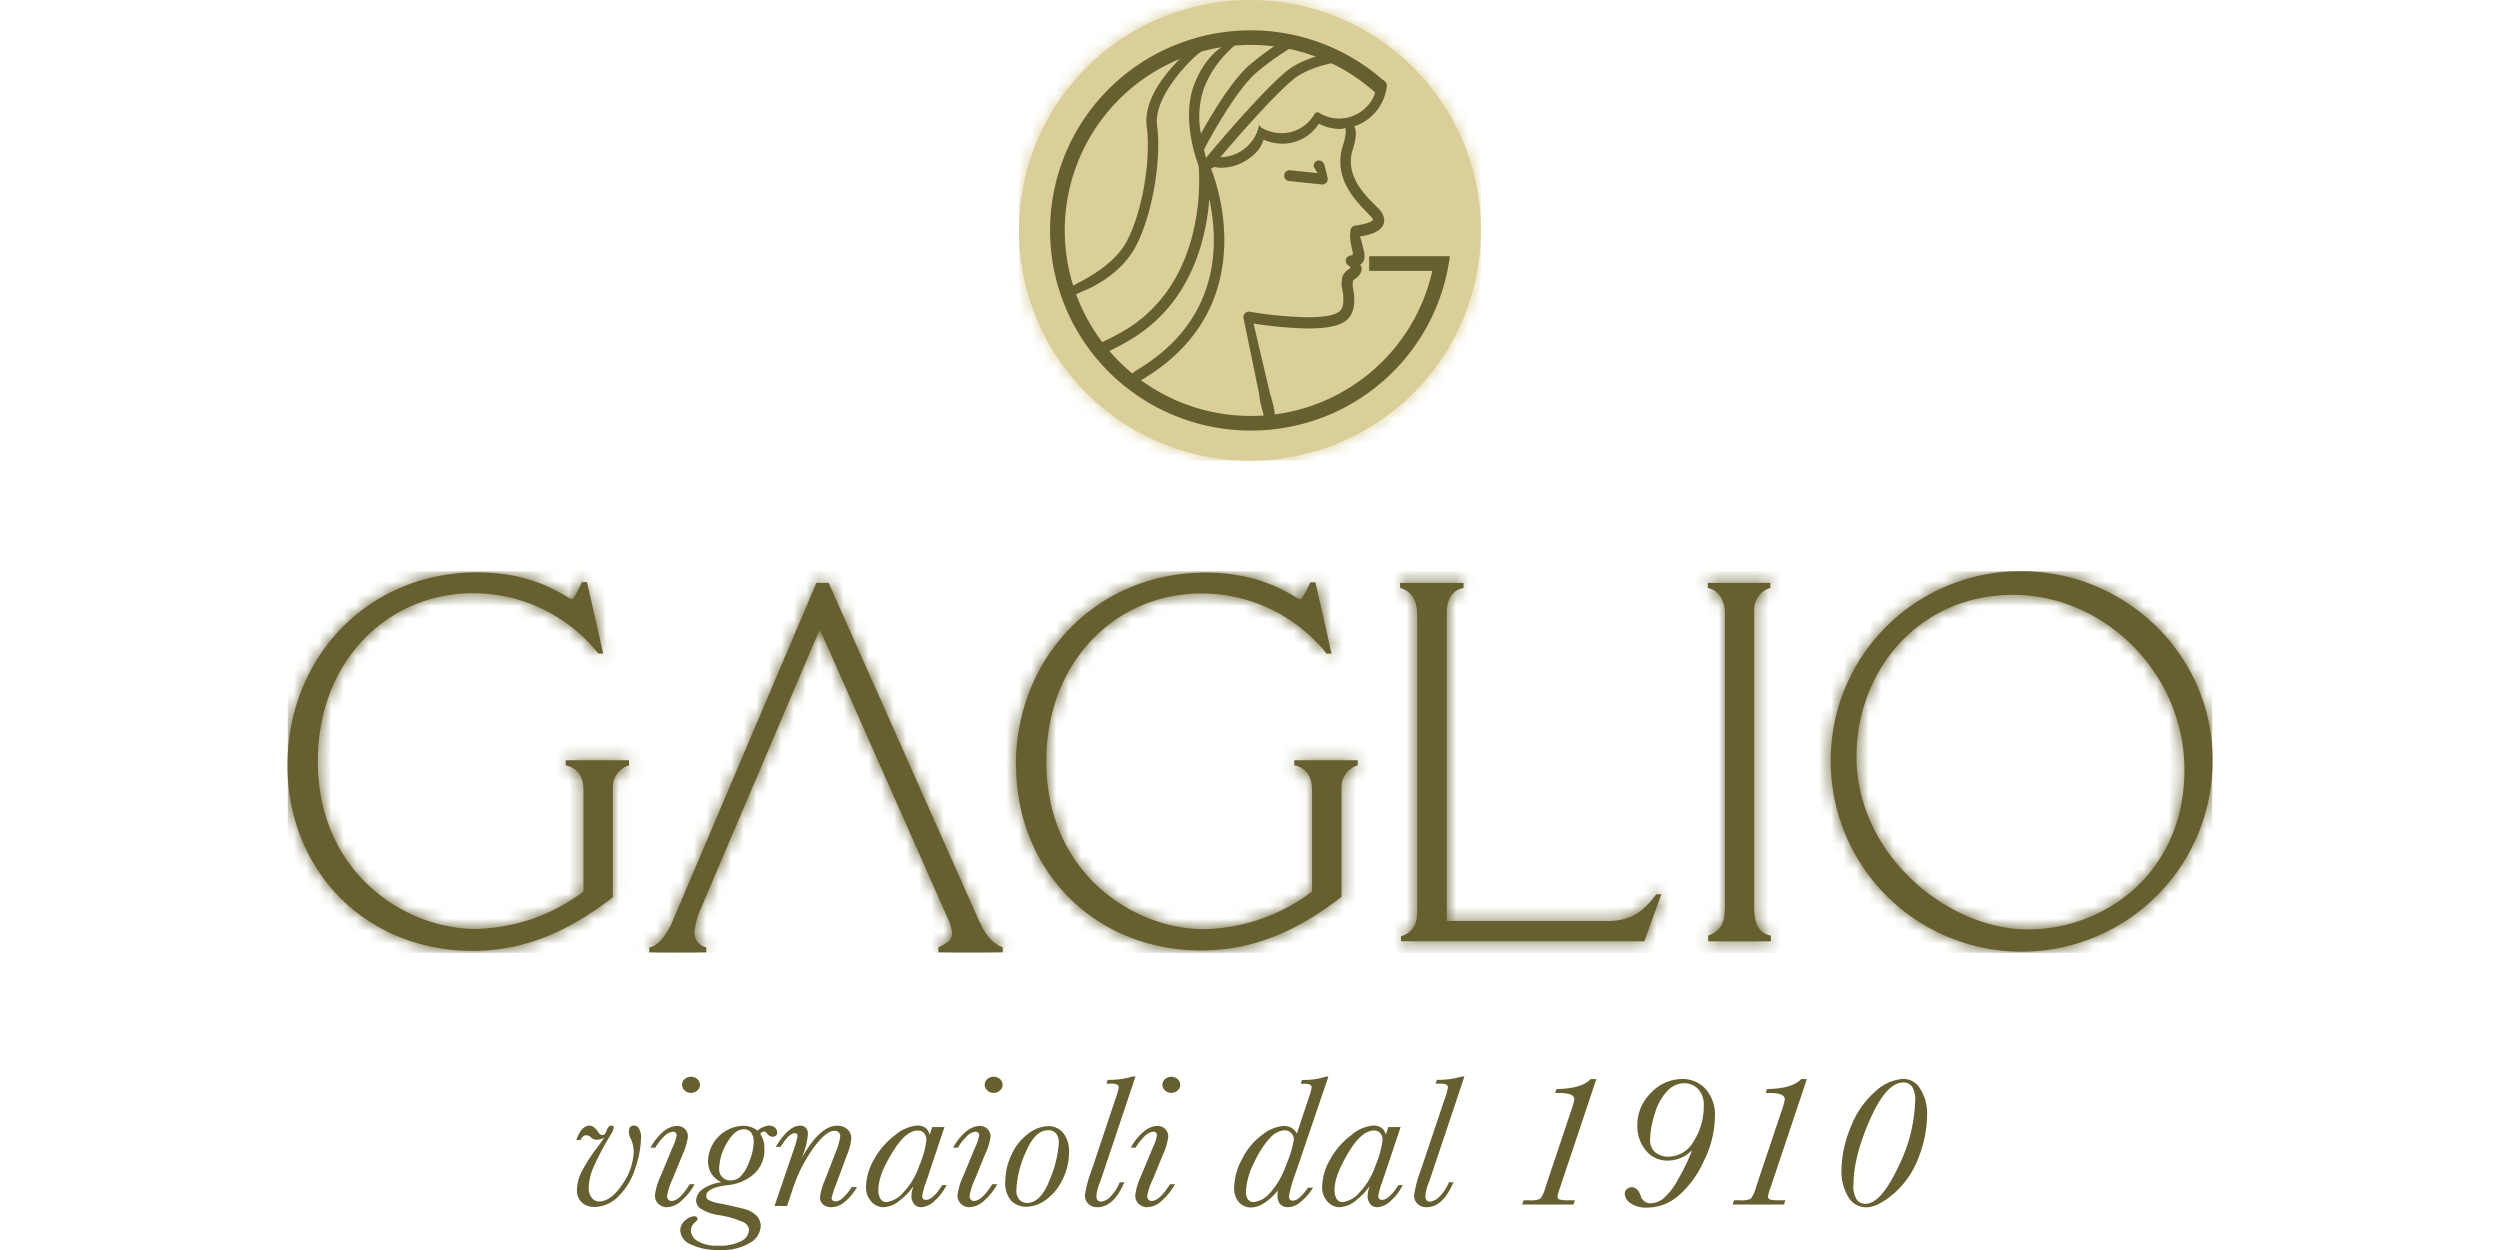 <svg xmlns="http://www.w3.org/2000/svg" width="200" height="100" fill="none"><g clip-path="url(#a)"><path fill="#666030" d="M65.311 46.63 53.846 73.596c-.324.85-1.1 2.1-1.901 2.187v.405h4.558v-.405a1.16 1.16 0 0 1-.939-1.21 5.6 5.6 0 0 1 .53-1.946l9.49-22.28 10.167 22.958c.217.418.358.87.415 1.337 0 .527-.37.805-1.094 1.132v.405h5.142v-.405c-.97-.327-1.5-1.25-1.942-2.223l-11.98-26.92zm46.697 0v.405c.889.241 1.368.969 1.368 2.192v23.69c0 1.046-.365 1.697-1.299 1.983v.4h19.466l1.368-3.76h-.411c-.911 1.21-1.864 2.141-3.888 2.141h-12.87V49.013c0-.91.328-1.778 1.345-1.978v-.404zm24.618 0v.405c.812.16 1.368.969 1.368 1.978V72.39c0 1.573-.328 2.014-1.34 2.465v.454h5.014v-.454c-1.135-.278-1.335-1.174-1.335-2.433V48.85a1.823 1.823 0 0 1 1.294-1.819v-.405zM23 61.228c0 8.371 6.196 14.842 14.835 14.842 4.422 0 7.992-1.82 11.192-4.288v-8.776a1.815 1.815 0 0 1 1.294-1.778v-.405h-5.069v.405c1.099.245 1.427 1.05 1.427 2.023v8.072a14.8 14.8 0 0 1-8.64 2.992c-5.598 0-12.61-4.448-12.61-13.428 0-8.049 5.64-13.423 12.37-13.423a12.7 12.7 0 0 1 5.583 1.247 12.7 12.7 0 0 1 4.469 3.564h.405l-1.299-5.707h-.401c-.164.368-.652 1.364-.816 1.364-.32 0-2.672-2.142-7.532-2.142C29.279 45.79 23 52.747 23 61.195m58.286 0c0 8.371 6.209 14.842 14.839 14.842 4.422 0 7.992-1.819 11.192-4.288v-8.776a1.824 1.824 0 0 1 1.304-1.746v-.405h-5.074v.405c1.094.245 1.418 1.05 1.418 2.023v8.072a14.76 14.76 0 0 1-8.653 3.01c-5.599 0-12.605-4.447-12.605-13.428 0-8.048 5.634-13.423 12.359-13.423a12.73 12.73 0 0 1 10.057 4.81h.405l-1.294-5.706h-.411c-.159.368-.647 1.364-.807 1.364-.328 0-2.676-2.141-7.545-2.141-8.917 0-15.204 6.957-15.204 15.405m67.254-.69c0-6.872 4.982-12.937 12.527-12.937 7.381 0 13.709 6.366 13.709 13.991 0 8.185-6.291 12.777-12.532 12.777-6.41 0-13.704-5.979-13.704-13.832m-2.061.5a15.233 15.233 0 0 0 9.539 13.999 15.31 15.31 0 0 0 16.618-3.434 15.23 15.23 0 0 0 4.388-10.807c0-8.448-7.017-15.082-15.286-15.082a15.18 15.18 0 0 0-10.855 4.467 15.1 15.1 0 0 0-4.404 10.856"/><mask id="b" width="155" height="32" x="23" y="45" maskUnits="userSpaceOnUse" style="mask-type:luminance"><path fill="#fff" d="M65.311 46.63 53.846 73.596c-.324.85-1.1 2.1-1.901 2.187v.405h4.558v-.405a1.16 1.16 0 0 1-.939-1.21 5.6 5.6 0 0 1 .53-1.946l9.49-22.28 10.167 22.958c.217.418.358.87.415 1.337 0 .527-.37.805-1.094 1.132v.405h5.142v-.405c-.97-.327-1.5-1.25-1.942-2.223l-11.98-26.92zm46.697 0v.405c.889.241 1.368.969 1.368 2.192v23.69c0 1.046-.365 1.697-1.299 1.983v.4h19.466l1.368-3.76h-.411c-.911 1.21-1.864 2.141-3.888 2.141h-12.87V49.013c0-.91.328-1.778 1.345-1.978v-.404zm24.618 0v.405c.812.16 1.368.969 1.368 1.978V72.39c0 1.573-.328 2.014-1.34 2.465v.454h5.014v-.454c-1.135-.278-1.335-1.174-1.335-2.433V48.85a1.823 1.823 0 0 1 1.294-1.819v-.405zM23 61.228c0 8.371 6.196 14.842 14.835 14.842 4.422 0 7.992-1.82 11.192-4.288v-8.776a1.815 1.815 0 0 1 1.294-1.778v-.405h-5.069v.405c1.099.245 1.427 1.05 1.427 2.023v8.072a14.8 14.8 0 0 1-8.64 2.992c-5.598 0-12.61-4.448-12.61-13.428 0-8.049 5.64-13.423 12.37-13.423a12.7 12.7 0 0 1 5.583 1.247 12.7 12.7 0 0 1 4.469 3.564h.405l-1.299-5.707h-.401c-.164.368-.652 1.364-.816 1.364-.32 0-2.672-2.142-7.532-2.142C29.279 45.79 23 52.747 23 61.195m58.286 0c0 8.371 6.209 14.842 14.839 14.842 4.422 0 7.992-1.819 11.192-4.288v-8.776a1.824 1.824 0 0 1 1.304-1.746v-.405h-5.074v.405c1.094.245 1.418 1.05 1.418 2.023v8.072a14.76 14.76 0 0 1-8.653 3.01c-5.599 0-12.605-4.447-12.605-13.428 0-8.048 5.634-13.423 12.359-13.423a12.73 12.73 0 0 1 10.057 4.81h.405l-1.294-5.706h-.411c-.159.368-.647 1.364-.807 1.364-.328 0-2.676-2.141-7.545-2.141-8.917 0-15.204 6.957-15.204 15.405m67.254-.69c0-6.872 4.982-12.937 12.527-12.937 7.381 0 13.709 6.366 13.709 13.991 0 8.185-6.291 12.777-12.532 12.777-6.41 0-13.704-5.979-13.704-13.832m-2.061.5a15.233 15.233 0 0 0 9.539 13.999 15.31 15.31 0 0 0 16.618-3.434 15.23 15.23 0 0 0 4.388-10.807c0-8.448-7.017-15.082-15.286-15.082a15.18 15.18 0 0 0-10.855 4.467 15.1 15.1 0 0 0-4.404 10.856"/></mask><g mask="url(#b)"><path fill="#666030" d="M177 45.699H23v30.529h154z"/></g><path fill="#666030" d="M46.442 91.206h-.337c.26-.769.61-1.155 1.062-1.155q.36 0 .715.546a.37.37 0 0 0 .32.209c.132 0 .232-.105.305-.305.105-.3.237-.455.401-.455s.192.055.192.164c-.044.212-.131.413-.256.591q-.77 1.246-1.367 2.583a4.4 4.4 0 0 0-.379 1.637c-.018.291.07.58.251.81a.73.73 0 0 0 .565.286c.643 0 1.263-.455 1.87-1.365.561-.771.879-1.693.911-2.646a2.4 2.4 0 0 0-.241-1.014 1.3 1.3 0 0 1-.146-.541c0-.341.137-.51.42-.51a.46.46 0 0 1 .4.264c.115.217.168.46.155.705a8 8 0 0 1-.456 2.438 5.4 5.4 0 0 1-1.367 2.273 2.74 2.74 0 0 1-1.874.837 1.48 1.48 0 0 1-1.044-.364 1.33 1.33 0 0 1-.387-1.014 3.4 3.4 0 0 1 .4-1.492q.59-1.103 1.368-2.082.145-.191.27-.396a3 3 0 0 1 .15-.213 1.25 1.25 0 0 1-.593.186.66.66 0 0 1-.456-.182.62.62 0 0 0-.387-.182c-.219.019-.36.141-.465.387M55.177 94.735h.392a4.6 4.6 0 0 1-1.008 1.282c-.314.328-.74.528-1.194.56a1 1 0 0 1-.68-.251.91.91 0 0 1-.291-.732 5.2 5.2 0 0 1 .456-1.514l.948-2.274q.223-.464.328-.968a.32.32 0 0 0-.077-.228.34.34 0 0 0-.237-.072c-.303.049-.575.212-.762.454-.246.24-.455.517-.62.819h-.392c.257-.49.607-.926 1.03-1.283.299-.269.68-.43 1.081-.454a.87.87 0 0 1 .634.24.83.83 0 0 1 .246.624 4.8 4.8 0 0 1-.433 1.45l-.793 1.937a5.3 5.3 0 0 0-.434 1.319.45.45 0 0 0 .096.323.34.34 0 0 0 .274.109q.63-.022 1.436-1.341m-.611-7.953a.61.61 0 0 1 .21-.455.73.73 0 0 1 .506-.186.72.72 0 0 1 .66.39.594.594 0 0 1-.154.705.73.73 0 0 1-.506.196.71.71 0 0 1-.51-.2.62.62 0 0 1-.206-.45M57.707 94.58a2 2 0 0 1-.802-.7 1.9 1.9 0 0 1-.265-1.023c.03-.73.333-1.42.848-1.938a2.93 2.93 0 0 1 1.938-.859q.321-.003.629.096c.196.063.377.165.533.3a1.67 1.67 0 0 1 .912-.41.76.76 0 0 1 .483.15.48.48 0 0 1 .192.387q-.001.355-.379.355a.55.55 0 0 1-.42-.25.36.36 0 0 0-.264-.164.4.4 0 0 0-.287.186c.225.348.34.755.328 1.169a2.6 2.6 0 0 1-.83 2.037c-.57.5-1.282.81-2.037.887-1.19.136-1.787.427-1.787.864a.39.39 0 0 0 .205.34c.272.135.565.224.866.264.761.155 1.368.291 1.865.419.4.08.771.269 1.071.546a1.18 1.18 0 0 1 .351.854 1.62 1.62 0 0 1-.852 1.333 4.3 4.3 0 0 1-2.435.577 5 5 0 0 1-2.32-.455 1.29 1.29 0 0 1-.83-1.096 1.02 1.02 0 0 1 .401-.818c.189-.183.432-.3.693-.332.192 0 .287.068.287.196 0 .127-.068.168-.196.29a.9.9 0 0 0-.337.642 1.05 1.05 0 0 0 .542.86c.506.28 1.083.408 1.66.367a3.6 3.6 0 0 0 1.823-.368 1.06 1.06 0 0 0 .625-.873.73.73 0 0 0-.456-.641 8 8 0 0 0-1.892-.555 3.7 3.7 0 0 1-1.568-.559.83.83 0 0 1-.315-.618 1.17 1.17 0 0 1 .53-.91 3.25 3.25 0 0 1 1.49-.55m-.173-1.055a.88.88 0 0 0 .912.91c.302-.002.593-.119.811-.328.316-.352.554-.768.698-1.219.203-.48.32-.993.341-1.514a1.2 1.2 0 0 0-.205-.768.71.71 0 0 0-.602-.26c-.483 0-.911.364-1.335 1.087a4.2 4.2 0 0 0-.62 2.092M68.142 94.967h.42a4.5 4.5 0 0 1-1.008 1.204 1.67 1.67 0 0 1-1.048.405 1.02 1.02 0 0 1-.639-.204.72.72 0 0 1-.264-.61c.06-.458.188-.906.378-1.328l.88-2.273c.17-.385.288-.79.351-1.205a.423.423 0 0 0-.483-.487q-.63 0-1.632 1.333a12.2 12.2 0 0 0-1.732 3.483l-.402 1.196H61.96l1.446-4.238a8.6 8.6 0 0 0 .396-1.342.3.3 0 0 0-.05-.186.19.19 0 0 0-.155-.06q-.484 0-1.153 1.092h-.379q1.026-1.7 1.951-1.696a.61.61 0 0 1 .456.177c.12.15.177.341.16.532a5.9 5.9 0 0 1-.552 1.983q1.492-2.688 2.895-2.692c.289-.005.57.092.794.273a.96.96 0 0 1 .332.796c-.05.43-.162.851-.332 1.25l-.885 2.378q-.214.525-.351 1.073a.28.28 0 0 0 .078.214.32.32 0 0 0 .227.073.9.9 0 0 0 .598-.287c.272-.252.51-.54.706-.855M74.575 90.165h.984l-1.463 4.37a5.8 5.8 0 0 0-.319 1.145.3.3 0 0 0 .073.227.29.29 0 0 0 .223.082c.374 0 .812-.395 1.304-1.182h.347a4 4 0 0 1-.912 1.219c-.284.314-.676.51-1.099.55a.72.72 0 0 1-.592-.26 1 1 0 0 1-.206-.64c.014-.274.069-.544.164-.8a4.8 4.8 0 0 1-1.07 1.136c-.364.334-.83.533-1.323.564a1.31 1.31 0 0 1-.99-.455 1.67 1.67 0 0 1-.414-1.196 4.54 4.54 0 0 1 .643-2.173 6 6 0 0 1 1.673-1.933 3.16 3.16 0 0 1 1.764-.777c.24-.013.476.053.675.186.175.14.295.339.337.56zm-4.304 5.001c-.017.26.04.518.164.746a.56.56 0 0 0 .497.25c.508-.075.97-.334 1.3-.727a5.8 5.8 0 0 0 1.322-2.21 7.3 7.3 0 0 0 .56-2.028.83.83 0 0 0-.177-.537.62.62 0 0 0-.507-.218q-1.007 0-2.078 1.819c-.72 1.168-1.08 2.141-1.08 2.896zM79.385 94.735h.392a4.6 4.6 0 0 1-1.008 1.282c-.314.328-.74.528-1.194.56a1 1 0 0 1-.68-.251.9.9 0 0 1-.291-.732 5.2 5.2 0 0 1 .456-1.514l.943-2.274a4 4 0 0 0 .333-.968.3.3 0 0 0-.082-.228.32.32 0 0 0-.233-.072c-.302.049-.574.212-.76.454-.249.24-.458.516-.62.819h-.388c.256-.49.606-.926 1.03-1.283.298-.269.679-.43 1.08-.454a.87.87 0 0 1 .634.24.83.83 0 0 1 .246.624 4.8 4.8 0 0 1-.456 1.45L78 94.325a5.3 5.3 0 0 0-.433 1.319.5.5 0 0 0 .09.323.35.35 0 0 0 .279.109c.424-.023.898-.464 1.45-1.341m-.611-7.953a.61.61 0 0 1 .21-.455.78.78 0 0 1 1.012 0 .594.594 0 0 1 0 .91.74.74 0 0 1-.506.195.7.7 0 0 1-.502-.196.62.62 0 0 1-.214-.454M80.429 94.407c.015-.674.17-1.339.456-1.95a4.2 4.2 0 0 1 1.312-1.71 2.77 2.77 0 0 1 1.664-.66 1.51 1.51 0 0 1 1.204.564c.329.44.49.981.456 1.528a4.84 4.84 0 0 1-.529 2.205 4.24 4.24 0 0 1-1.318 1.601 2.74 2.74 0 0 1-1.559.555 1.72 1.72 0 0 1-1.199-.455 2.2 2.2 0 0 1-.487-1.678m.88.855a1.04 1.04 0 0 0 .227.687.77.77 0 0 0 .634.286q1.099 0 1.824-1.896a9.1 9.1 0 0 0 .71-2.892c.022-.275-.056-.55-.218-.773a.8.8 0 0 0-.652-.255c-.688 0-1.276.582-1.773 1.755a8.1 8.1 0 0 0-.753 3.088M89.578 94.58h.365q-.84 1.995-2.156 1.996a.98.98 0 0 1-.725-.273.94.94 0 0 1-.27-.682c.104-.681.283-1.35.534-1.992l1.924-5.752q.159-.415.246-.85a.28.28 0 0 0-.11-.255 1.2 1.2 0 0 0-.555-.077h-.32l.105-.309a6.3 6.3 0 0 0 1.997-.268h.228l-2.649 7.903q-.058.185-.241.677c-.13.313-.21.645-.237.982-.01.12.024.24.095.337a.36.36 0 0 0 .283.113c.265-.036.51-.16.698-.35a3.4 3.4 0 0 0 .788-1.2M93.6 94.735h.396c-.259.482-.6.916-1.008 1.282-.315.33-.743.529-1.199.56a1.01 1.01 0 0 1-.679-.251.91.91 0 0 1-.287-.732 5.1 5.1 0 0 1 .456-1.514l.948-2.274q.222-.464.328-.968a.31.31 0 0 0-.077-.228.33.33 0 0 0-.233-.073 1.2 1.2 0 0 0-.761.455q-.376.362-.625.819h-.392c.257-.49.607-.926 1.03-1.283.299-.269.68-.43 1.081-.454a.87.87 0 0 1 .634.24.83.83 0 0 1 .246.624 4.7 4.7 0 0 1-.433 1.45l-.789 1.937c-.21.417-.364.86-.456 1.319a.45.45 0 0 0 .096.323.34.34 0 0 0 .273.109q.63-.022 1.45-1.341m-.607-7.953a.6.6 0 0 1 .21-.455.77.77 0 0 1 1.007 0 .596.596 0 0 1 0 .91.72.72 0 0 1-.501.195.71.71 0 0 1-.66-.404.6.6 0 0 1-.056-.246M104.641 95.012h.406a4.5 4.5 0 0 1-.935 1.087 1.67 1.67 0 0 1-1.03.477.87.87 0 0 1-.661-.236c-.16-.201-.238-.454-.219-.71a1.8 1.8 0 0 1 .041-.395q-1.167 1.364-2.166 1.364a1.28 1.28 0 0 1-.952-.41 1.64 1.64 0 0 1-.392-1.186c.025-.817.25-1.615.656-2.324a5.34 5.34 0 0 1 1.628-1.923 3.1 3.1 0 0 1 1.686-.682c.221-.006.439.049.629.159a1.1 1.1 0 0 1 .415.454l1.003-3.005q.12-.315.178-.646a.29.29 0 0 0-.109-.255 1.2 1.2 0 0 0-.547-.077h-.21l.105-.309a5.6 5.6 0 0 0 1.901-.268h.205l-2.667 7.839a10 10 0 0 0-.488 1.714.45.45 0 0 0 .078.282.29.29 0 0 0 .228.091.88.88 0 0 0 .547-.26q.385-.347.67-.781m-4.965.314c-.014.22.041.44.16.627a.56.56 0 0 0 .456.214c.496-.065.95-.314 1.272-.696a6.4 6.4 0 0 0 1.335-2.3 8.2 8.2 0 0 0 .607-2.024.73.73 0 0 0-.748-.723 1.67 1.67 0 0 0-1.121.573 7.4 7.4 0 0 0-1.286 1.973 5.6 5.6 0 0 0-.675 2.356M111.064 90.165h.985l-1.463 4.37q-.22.556-.319 1.145a.3.3 0 0 0 .073.227.29.29 0 0 0 .223.082c.378 0 .811-.395 1.308-1.182h.342a3.8 3.8 0 0 1-.912 1.219 1.7 1.7 0 0 1-1.094.55.7.7 0 0 1-.592-.26 1 1 0 0 1-.205-.64c.013-.274.068-.544.164-.8a4.9 4.9 0 0 1-1.076 1.136 2.14 2.14 0 0 1-1.318.564 1.3 1.3 0 0 1-.989-.455 1.67 1.67 0 0 1-.419-1.196 4.54 4.54 0 0 1 .642-2.173 6.1 6.1 0 0 1 1.673-1.933 3.16 3.16 0 0 1 1.765-.777c.24-.013.479.053.679.186.174.141.292.34.333.56zm-4.299 5.001c-.017.26.04.518.165.746a.56.56 0 0 0 .492.25 2.1 2.1 0 0 0 1.304-.727 5.8 5.8 0 0 0 1.317-2.21 7.3 7.3 0 0 0 .561-2.028.82.82 0 0 0-.178-.537.61.61 0 0 0-.506-.218c-.665 0-1.368.6-2.079 1.819s-1.076 2.141-1.076 2.896zM115.915 94.58h.36c-.56 1.332-1.276 1.996-2.156 1.996a.97.97 0 0 1-.72-.273.9.9 0 0 1-.274-.682c.103-.681.282-1.35.533-1.992l1.929-5.752q.159-.415.246-.85a.275.275 0 0 0-.114-.255 1.2 1.2 0 0 0-.552-.077h-.323l.109-.309a6.4 6.4 0 0 0 1.997-.268h.205l-2.649 7.903c-.036.122-.118.35-.237.677a3.2 3.2 0 0 0-.237.982.54.54 0 0 0 .091.337.37.37 0 0 0 .288.113c.264-.037.509-.16.697-.35.35-.34.625-.748.807-1.2M127.253 86.327h.456l-2.927 8.74a3.4 3.4 0 0 0-.182.645.24.24 0 0 0 .173.25q.322.072.652.06h.565l-.114.34h-4.103l.114-.34h.456c.297.03.597-.01.875-.119.199-.272.341-.581.415-.91l2.088-6.233q.156-.396.224-.814c0-.314-.351-.482-1.044-.505h-.488l.109-.318q2.02-.028 2.731-.796M135.368 92.01a2.71 2.71 0 0 1-1.924.837 2.18 2.18 0 0 1-1.787-.827 3 3 0 0 1-.67-1.95 3.59 3.59 0 0 1 1.103-2.656 3.43 3.43 0 0 1 2.476-1.092 2.47 2.47 0 0 1 1.892.805 3.13 3.13 0 0 1 .738 2.21 8.2 8.2 0 0 1-.912 3.588 7.8 7.8 0 0 1-2.056 2.773 3.86 3.86 0 0 1-2.425.91 2.13 2.13 0 0 1-1.368-.36.97.97 0 0 1-.456-.736.48.48 0 0 1 .178-.391.62.62 0 0 1 .388-.146c.305 0 .547.232.715.692a.796.796 0 0 0 .807.595 1.68 1.68 0 0 0 1.022-.4 5.3 5.3 0 0 0 1.176-1.55q.648-1.106 1.103-2.301m-3.36-.809a1.24 1.24 0 0 0 .401.973 1.6 1.6 0 0 0 1.094.355 2.32 2.32 0 0 0 2.006-1.26 5.05 5.05 0 0 0 .789-2.75 1.88 1.88 0 0 0-.456-1.41 1.57 1.57 0 0 0-1.103-.455 1.88 1.88 0 0 0-1.318.582 4.3 4.3 0 0 0-1.021 1.82 7.2 7.2 0 0 0-.392 2.145M144.094 86.327h.456l-2.927 8.74a3.4 3.4 0 0 0-.182.645.24.24 0 0 0 .173.25q.322.072.652.06h.565l-.114.34h-4.103l.114-.34h.456c.297.03.597-.01.875-.119a2.6 2.6 0 0 0 .415-.91l2.088-6.233q.156-.396.223-.814c0-.314-.351-.482-1.044-.505h-.487l.109-.318q2.015-.028 2.731-.796M147.317 93.602a9.2 9.2 0 0 1 .729-3.401 7.16 7.16 0 0 1 1.947-2.856 3.65 3.65 0 0 1 2.28-1.036 1.59 1.59 0 0 1 1.367.827c.373.626.557 1.346.529 2.074a9.5 9.5 0 0 1-.675 3.365 7.03 7.03 0 0 1-1.974 2.9q-1.3 1.11-2.234 1.11a1.64 1.64 0 0 1-1.44-.86 3.93 3.93 0 0 1-.529-2.123m.948 1.178c-.026.396.059.791.246 1.141a.82.82 0 0 0 .73.382q1.221 0 2.608-2.928a12.7 12.7 0 0 0 1.367-5.343 1.95 1.95 0 0 0-.237-1.073.8.8 0 0 0-.716-.36q-1.367 0-2.68 3.002-1.314 3-1.3 5.192z"/><path fill="#DACF99" d="M81.518 18.425c0 3.645 1.082 7.209 3.112 10.24a18.47 18.47 0 0 0 8.291 6.79 18.5 18.5 0 0 0 10.676 1.05 18.5 18.5 0 0 0 9.462-5.042 18.4 18.4 0 0 0 5.058-9.437c.714-3.575.348-7.28-1.05-10.648a18.44 18.44 0 0 0-6.806-8.272A18.5 18.5 0 0 0 99.995 0c-2.426 0-4.829.476-7.07 1.401a18.5 18.5 0 0 0-5.995 3.994 18.4 18.4 0 0 0-4.005 5.978 18.4 18.4 0 0 0-1.407 7.052"/><mask id="c" width="38" height="37" x="81" y="0" maskUnits="userSpaceOnUse" style="mask-type:luminance"><path fill="#fff" d="M81.518 18.425c0 3.645 1.082 7.209 3.112 10.24a18.47 18.47 0 0 0 8.291 6.79 18.5 18.5 0 0 0 10.676 1.05 18.5 18.5 0 0 0 9.462-5.042 18.4 18.4 0 0 0 5.058-9.437c.714-3.575.348-7.28-1.05-10.648a18.44 18.44 0 0 0-6.806-8.272A18.5 18.5 0 0 0 99.995 0c-2.426 0-4.829.476-7.07 1.401a18.5 18.5 0 0 0-5.995 3.994 18.4 18.4 0 0 0-4.005 5.978 18.4 18.4 0 0 0-1.407 7.052"/></mask><g mask="url(#c)"><path fill="#DACF99" d="M118.472 0h-36.95v36.85h36.95z"/></g><path fill="#666030" d="M100.059 34.444c-2.61 0-5.181-.634-7.49-1.848a16.04 16.04 0 0 1-5.76-5.12 15.99 15.99 0 0 1-1.714-14.843 16 16 0 0 1 4.442-6.293 16.09 16.09 0 0 1 21.363.29l-.793.855a14.91 14.91 0 0 0-18.041-1.567 14.85 14.85 0 0 0-5.986 7.437 14.8 14.8 0 0 0-.212 9.535 14.85 14.85 0 0 0 5.65 7.695 14.91 14.91 0 0 0 18.093-.768 14.83 14.83 0 0 0 4.973-8.145h-5.051v-1.174h6.464l-.114.687a15.96 15.96 0 0 1-5.48 9.514 16.04 16.04 0 0 1-10.339 3.745"/><path fill="#666030" d="M110.367 16.779a4.5 4.5 0 0 0-.456-.455c-.88-.91-2.211-2.273-1.746-4.197 0 0 .542-1.418.173-2.023a3.83 3.83 0 0 0 2.622-3.36 1.4 1.4 0 0 1-.26-.337c-.032 0-.055.045-.114.045a.8.8 0 0 1-.205-.031l-.201-.173v.259a3.04 3.04 0 0 1-.912 2.102 3.05 3.05 0 0 1-2.124.872 3 3 0 0 1-1.678-.5l-.228.036-.068.095a3.05 3.05 0 0 1-2.649 1.542 3.3 3.3 0 0 1-1.637-.455l-.159-.209-.055.255a3.07 3.07 0 0 1-1.035 1.587 3.12 3.12 0 0 1-2.001.74c1.272-1.504 4.048-4.71 5.771-6.174 1.072-.91 2.918-1.364 4.281-1.555V4.61c-.246-.096-.497-.177-.77-.287l-.192-.159h-.041c-1.696.341-2.99.878-3.847 1.596-1.824 1.56-4.687 4.88-6.187 6.662l-.114.145-.032.1-.191-.686c.246-.487 2.503-4.743 4.253-6.22a22 22 0 0 1 3.333-2.302v-.2l-.274-.081c-.114-.032-.168-.1-.36-.314a23.7 23.7 0 0 0-3.232 2.273c-1.4 1.178-3.018 3.86-3.957 5.552a7 7 0 0 1 .264-3.692c1.026-2.564 2.945-3.692 3.009-3.865l-.68-.095c-.214.454-1.955.777-3.1 3.637-.706 1.77-.455 3.802-.077 5.316.1.386.2.705.27.91l.14.454c.11 1.55.338 9.485-6.113 13.186a23 23 0 0 1-1.796.91l-.233.11.228.108c.08.052.174.077.27.073h.1l.132.286.095.123q.844-.382 1.642-.855c5.014-2.86 6.255-8.057 6.519-11.367.784 3.637.816 9.548-5.47 13.473l-.516.327-.41.378-.032.181.123.105a.36.36 0 0 0 .278.118h.078l.109.146.834-.514c8.858-5.557 5.854-14.933 5.138-16.638l.264-.155q.252.063.511.073c.94.001 1.846-.342 2.549-.964.422-.325.73-.776.879-1.287.462.203.959.313 1.464.323a3.45 3.45 0 0 0 2.963-1.596 3.75 3.75 0 0 0 1.66.419 1.1 1.1 0 0 0 .455-.078c.101.164 0 .91-.264 1.637-.597 2.437.998 4.092 2.015 5.134l.342.359a.46.46 0 0 1 .123.223c-.1.145-.588.35-1.409.454a.42.42 0 0 0-.383.35 2.7 2.7 0 0 0-.041.565q.046.536.178 1.059c.046.16.096.391-.054.41h-.037a.46.46 0 0 0-.415.317.45.45 0 0 0 .187.487q.105.06.173.16c0 .04-.086.104-.177.172a1.3 1.3 0 0 0-.456.532 2.16 2.16 0 0 0 0 1.155 3.5 3.5 0 0 1 .036 1.119q-.034.184-.123.35a.8.8 0 0 1-.173.204c-.342.278-1.213.455-2.453.455a31 31 0 0 1-4.787-.455.46.46 0 0 0-.305.132.42.42 0 0 0-.114.396l1.249 6.08c.039.428.125.852.255 1.263q.139.53.224 1.069l.073.136.127.037.205-.037c.11-.06.201-.15.26-.259.242-.482 0-1.364-.282-2.273l-1.313-5.589a31 31 0 0 0 4.372.396c1.531 0 2.53-.218 3.04-.641.16-.123.292-.278.388-.455.121-.23.2-.48.232-.737a4 4 0 0 0-.063-1.332 1.4 1.4 0 0 1 0-.66c0-.045.091-.1.182-.168.233-.144.405-.369.483-.632.046-.209 0-.422-.141-.454a.75.75 0 0 0 .378-.514c.023-.29-.013-.58-.105-.855-.063-.26-.127-.555-.246-.91.912-.136 1.505-.4 1.774-.777a.87.87 0 0 0 .132-.737 1.46 1.46 0 0 0-.342-.627"/><path fill="#666030" d="M90.704 19.985c1.368-2.31 2.257-6.971 1.86-9.968-.337-2.514 3.424-6.084 3.894-6.084h-1.213c-.652.541-3.875 3.365-3.506 6.203s-.456 7.275-1.746 9.421-4.408 3.338-4.509 3.497l.37.61.633-.31c.028-.014 2.777-.96 4.217-3.37M103.118 14.483a.46.46 0 0 1-.292-.16.46.46 0 0 1-.091-.318.43.43 0 0 1 .456-.386l2.207.232-.288-.491a.45.45 0 0 1 .055-.332.4.4 0 0 1 .274-.187h.045a.454.454 0 0 1 .456.31l.269 1.068a.45.45 0 0 1-.251.505.4.4 0 0 1-.177.036z"/></g><defs><clipPath id="a"><path fill="#fff" d="M23 0h154v100H23z"/></clipPath></defs></svg>
